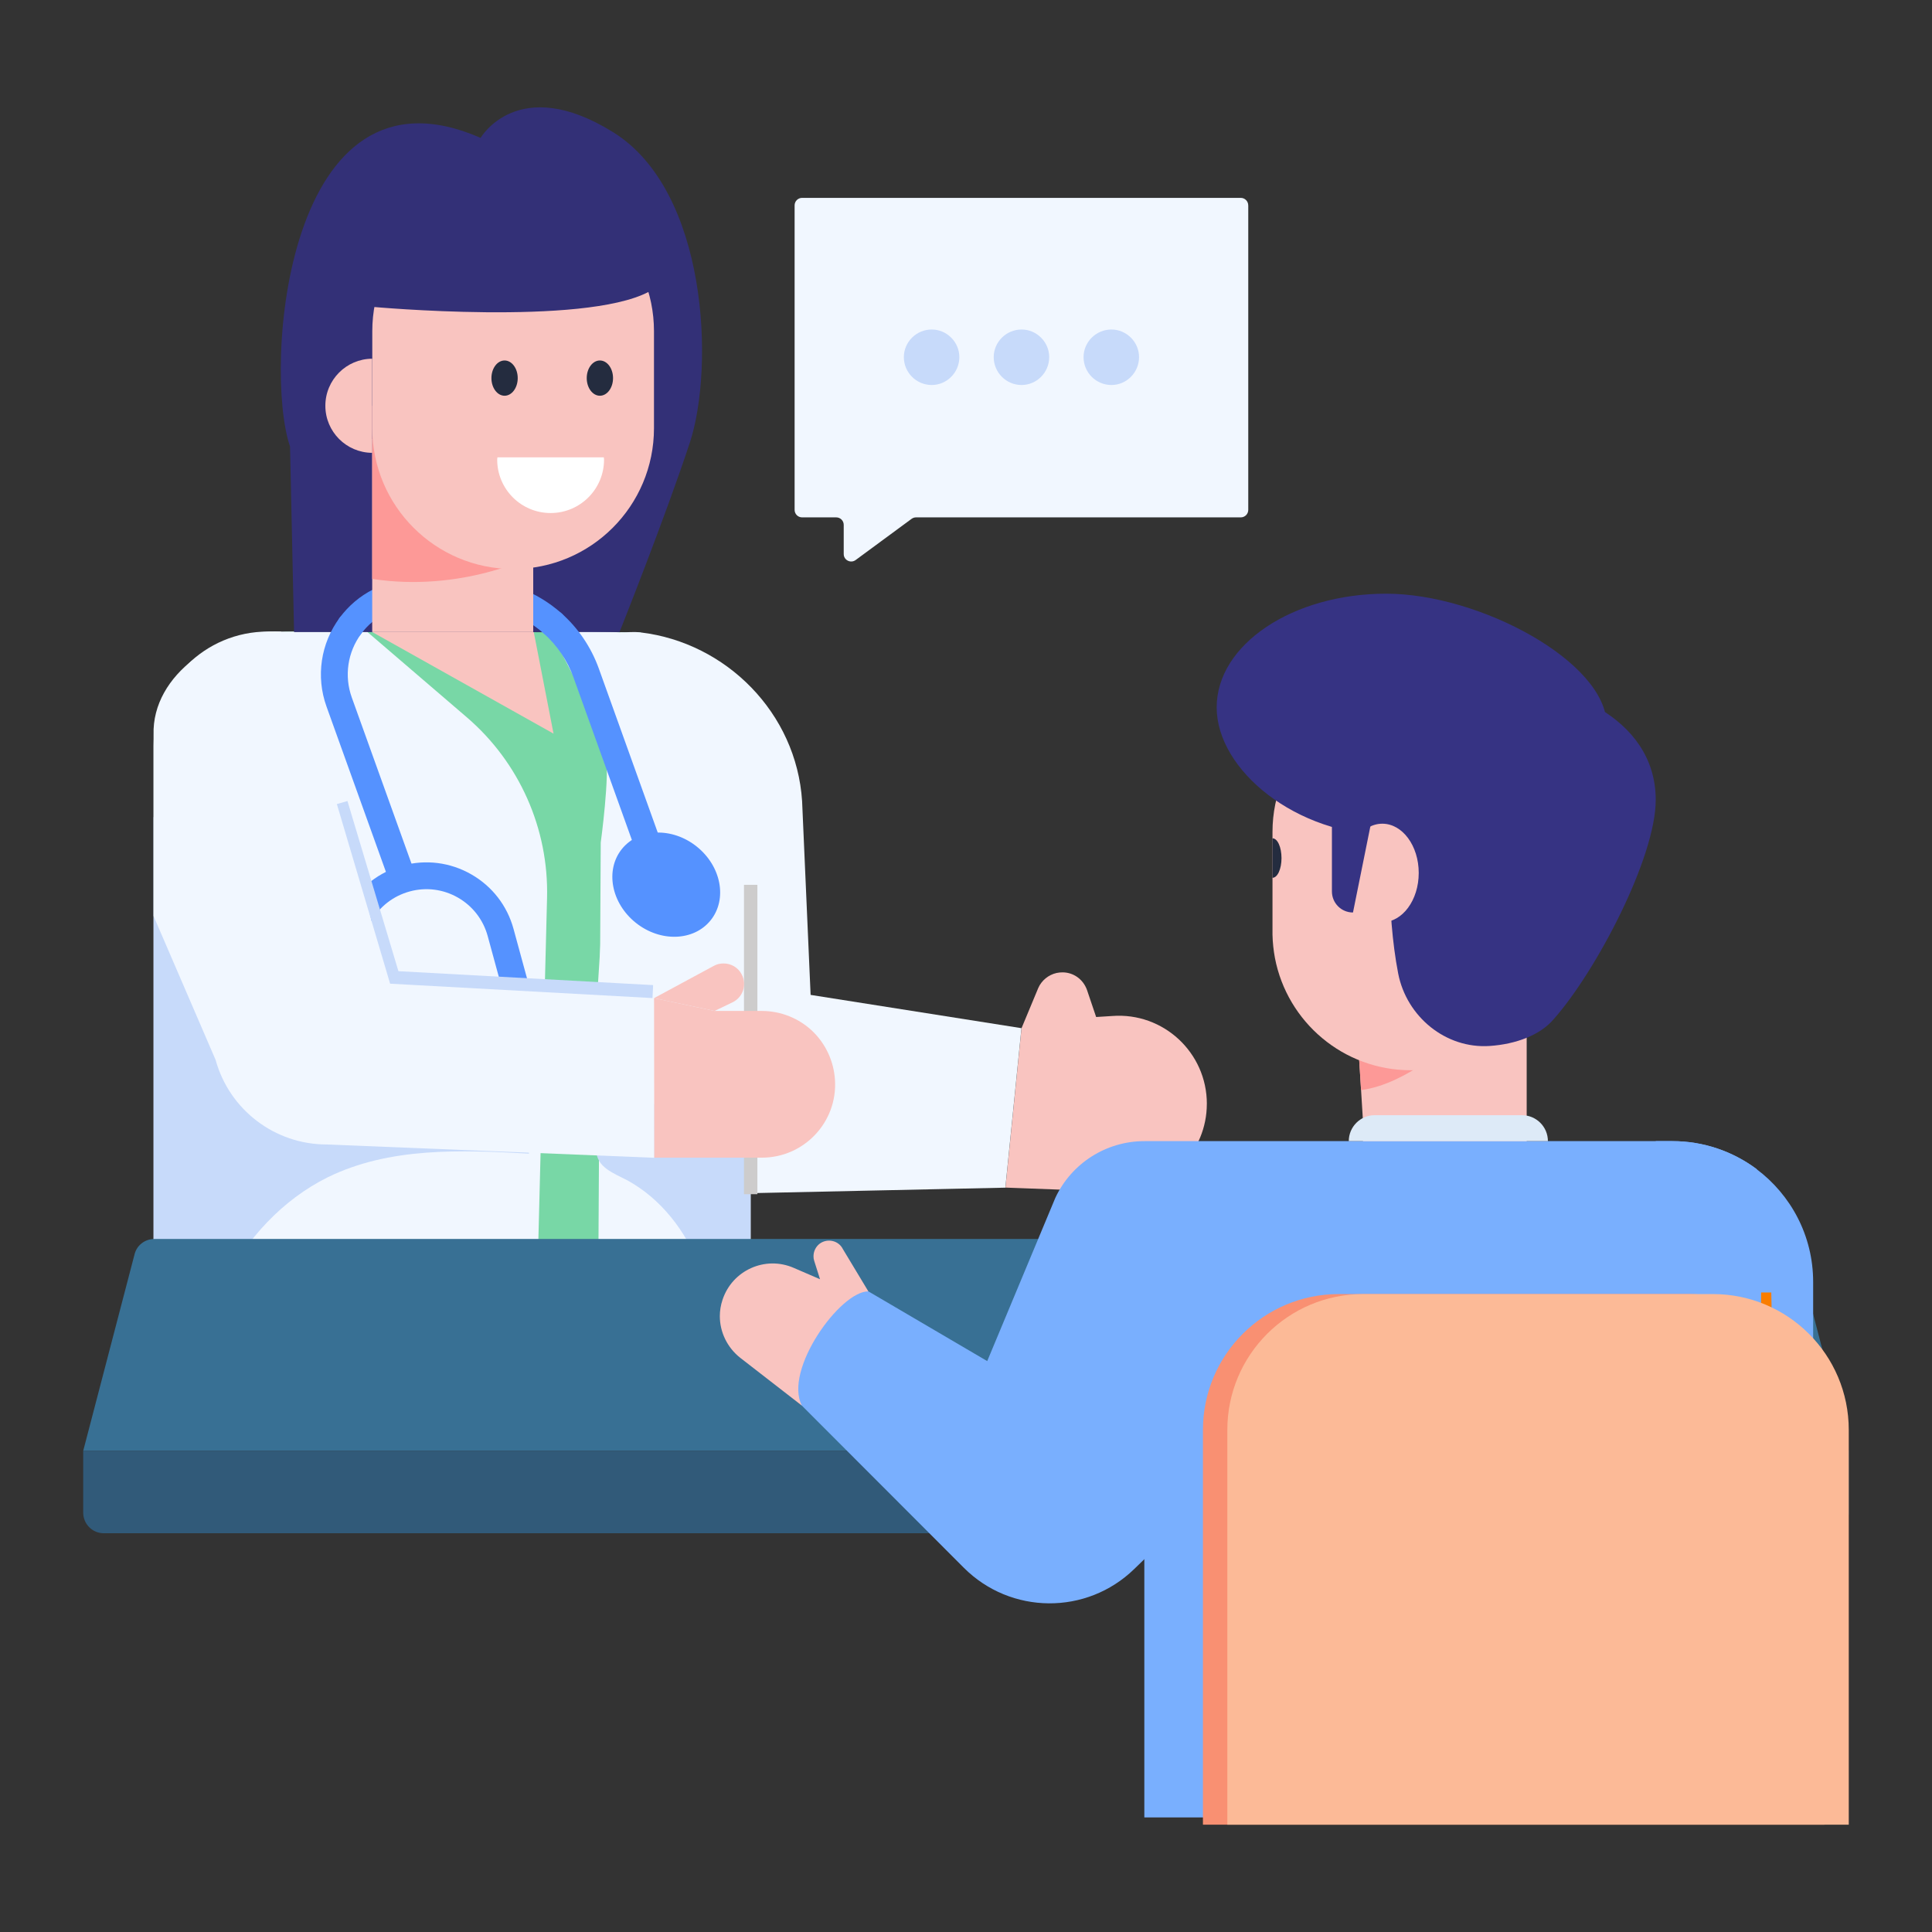 <svg id="Layer_1" enable-background="new 0 0 72 72" height="512" viewBox="0 0 72 72" width="512" xmlns="http://www.w3.org/2000/svg"><rect x="0" y="0" width="72" height="72" fill="#333333" stroke="none"/><g id="_x31_55"><g><g><g><g><path d="m44.975 41.138c0 .881-.349 1.687-.927 2.279-.57.593-1.36.973-2.241 1.003l-4.337-.162.599-5.939.623-1.497c.122-.281.38-.494.684-.562.076-.015.144-.023.22-.023.403 0 .767.251.912.653l.342 1.011.6-.038c1.9-.144 3.526 1.36 3.526 3.275z" fill="#f9c4c0"/></g></g><g><g><g><g><g><g><g><g><g><path d="m26.876 52.293v-25.826c0-.191-.024-.375-.059-.555h-2.893v-1.533l-.046-.811-13.016-.029c-2.296 0-4.138 1.85-4.138 4.142v24.611h20.153z" fill="#78d7a6"/></g></g><g><g><g><g><path d="m26.633 37.677h.483v-2.721c0-.24.105-.469.295-.645.507-.468.798-1.13.798-1.816 0-.706-.287-1.359-.807-1.839-.187-.172-.293-.406-.293-.642v-2.194h-.483v2.194c0 .372.163.736.449.998.42.387.652.914.652 1.484 0 .559-.228 1.078-.643 1.461-.291.269-.45.624-.45 1z" fill="#6675e9"/></g></g></g></g><g><g><path d="m19.909 52.293.478-18.828c.066-2.581-1.033-5.054-2.992-6.735l-3.713-3.186-3.698-.008c-2.357 0-4.26 1.904-4.26 4.26v24.497z" fill="#f1f7ff"/></g></g><g><g><path d="m14.624 39.89c-.232 0-.462-.061-.669-.179-.314-.179-.539-.47-.634-.819l-.682-2.5c-.236-.868-.121-1.776.326-2.557.446-.781 1.17-1.341 2.039-1.578.868-.235 1.775-.121 2.557.326.781.446 1.342 1.17 1.578 2.039l.682 2.5c.196.72-.23 1.466-.95 1.662-.265.073-.542-.083-.614-.351-.073-.267.084-.542.351-.614.188-.051.3-.247.249-.435l-.682-2.5c-.167-.61-.561-1.119-1.109-1.433s-1.188-.396-1.798-.229c-.61.167-1.119.561-1.433 1.109-.314.549-.396 1.188-.229 1.798l.682 2.5c.025.091.083.167.166.214.083.047.179.06.268.034.268-.074.542.084.614.351.073.267-.084.542-.351.614-.119.032-.239.048-.358.048z" fill="#5592ff"/></g></g><g><g><path d="m7.042 52.293c.181-1.537.575-3.05 1.282-4.428.855-1.686 2.197-3.153 3.891-3.992 2.29-1.124 4.956-1.023 7.497-.881v-1.484c-1.308-.092-2.583-.335-3.723-.956-1.677-.923-2.843-2.575-3.707-4.285-.864-1.711-1.501-3.539-2.482-5.191-.47-.805-1.157-1.644-2.097-1.686-.772-.042-1.442.486-1.979 1.065v21.838z" fill="#c7dafa"/></g></g></g></g></g><g><g><path d="m19.892 23.554.737 3.787-6.757-3.787z" fill="#f9c4c0"/></g></g></g></g></g><g><g><path d="m21.943 42.015c.792 1.761 2.658 2.782 4.569 2.483l10.955-.237.6-5.944-7.858-1.24-.317-7.222c-.211-3.279-2.823-5.904-6.013-6.286-.27-.032-.48-.002-.758-.002z" fill="#f1f7ff"/></g></g><g><g><path d="m22.388 31.4-.118 20.892h5.703v-23.197c0-2.644.014-5.162-4.853-5.529-.355-.027-1.624-.054-2.627-.027 0 0 1.853 3.313 2.085 4.54.154.817-.19 3.32-.19 3.32z" fill="#f1f7ff"/></g></g><g><g><path d="m23.353 43.973c1.278.691 2.207 1.905 2.723 3.247.613 1.607.708 3.351.744 5.073h1.153v-10.431c-1.389-.778-3.04-1.048-4.493-.452-.595.246-1.27.738-1.262 1.453.016.643.651.857 1.135 1.111z" fill="#c7dafa"/></g></g><g><g><path d="m14.358 36.639s-1.844-9.118-3.886-13.102l-.015-.001c-2.261-.104-4.802 1.585-4.734 3.848v6.754l2.313 5.364c.514 1.861 2.208 3.15 4.139 3.149l12.21.496v-6.145z" fill="#f1f7ff"/></g></g><g><g><path d="m27.726 32.975h.5v11.529h-.5z" fill="#cdcccc"/></g></g><g><g><g><path d="m24.317 37.195.023-.483-9.492-.519-1.899-6.341-.395.113 1.984 6.694z" fill="#c7dafa"/></g></g></g><g><g><path d="m24.375 37.197 2.256.478.663-.319c.394-.185.553-.663.344-1.048-.134-.26-.403-.403-.671-.403-.126 0-.252.025-.369.092z" fill="#f9c4c0"/></g></g><g><g><path d="m24.375 37.197.008 5.946h4.009c1.568 0 2.818-1.317 2.726-2.885-.042-.721-.361-1.375-.847-1.837-.486-.461-1.157-.746-1.879-.746h-1.761z" fill="#f9c4c0"/></g></g><g><g><path d="m9.783 52.127h7.015v.166h-7.015z" fill="#c7dafa"/></g></g></g></g></g><g><g><g><path d="m68.898 54.069h-65.797l1.912-7.32c.082-.343.391-.576.74-.576h60.499c.35 0 .651.233.74.576z" fill="#387094"/></g></g><g><g><path d="m68.898 54.069v2.303c0 .425-.343.768-.768.768h-64.261c-.425 0-.768-.343-.768-.768v-2.303z" fill="#315a79"/></g></g></g><g><g><g><g><path d="m67.571 67.731v-19.954c0-1.726-.83-3.249-2.112-4.21 0-.007-.007-.007-.007-.007-.876-.647-1.955-1.033-3.132-1.033h-.615v25.204z" fill="#79affe"/></g></g><g><g><path d="m66.373 67.731-.362-19.564h-.385l-.912 19.564z" fill="#f97d00"/></g></g><g><g><g><path d="m56.895 37.29v5.42l-.157.039-5.963 1.425.026-2.295-.026-.412-.052-.843-.046-.739-.105-1.648-.15-.948z" fill="#f9c4c0"/></g></g><g><g><path d="m54.155 38.761s-1.706 1.641-3.432 1.863l-.046-.739-.105-1.648-.15-.948h2.87z" fill="#fd9997"/></g></g><g><g><path d="m32.36 48.124-2.478 4.258-2.292-1.778c-.487-.382-.764-.961-.764-1.554 0-.204.033-.408.099-.606.362-1.106 1.594-1.659 2.66-1.192l.975.421-.217-.685c-.02-.059-.026-.112-.026-.171 0-.184.086-.362.237-.474.29-.204.698-.112.856.204z" fill="#f9c4c0"/></g></g><g><g><path d="m42.647 42.527h-0c-1.42 0-2.712.821-3.315 2.107l-2.541 6.09-4.428-2.598c-1.046-.016-3.171 2.93-2.478 4.259l6.033 6.04c1.747 1.749 4.575 1.772 6.349.05l3.171-3.076z" fill="#79affe"/></g></g><g><g><path d="m65.459 43.566c0-.007-.007-.007-.007-.007-.876-.647-1.955-1.033-3.132-1.033h-19.674v25.204h22.982v-23.393c0-.281-.059-.543-.17-.772z" fill="#79affe"/></g></g></g><g><g><path d="m57.738 31.007v3.72c0 2.851-2.308 5.158-5.158 5.158-2.517 0-4.609-1.798-5.067-4.184-.052-.281-.085-.575-.091-.87v-3.825c0-2.844 2.308-5.158 5.158-5.158 1.425 0 2.713.582 3.648 1.51.935.935 1.51 2.223 1.51 3.648z" fill="#f9c4c0"/></g></g><g><g><path d="m57.902 37.981c1.584-1.789 3.802-6.018 3.802-8.169 0-3.183-3.639-4.41-5.774-4.41-2.134 0-4.14 4.169-4.14 7.352 0 .996.088 2.351.316 3.525.314 1.612 1.773 2.812 3.412 2.701.961-.065 1.878-.398 2.383-.999z" fill="#363383"/></g></g><g><g><path d="m51.791 31.13c-3.484 0-6.449-2.431-6.449-4.768 0-2.344 2.832-4.237 6.316-4.237 3.491 0 8.219 2.548 8.219 4.892 0 2.337-4.595 4.113-8.086 4.113z" fill="#363383"/></g></g><g><g><path d="m47.421 31.241c.189 0 .337.331.337.739 0 .402-.148.733-.337.733" fill="#242c3f"/></g></g><g><g><ellipse cx="51.516" cy="32.532" fill="#f9c4c0" rx="1.356" ry="1.835"/></g></g><g><g><path d="m51.207 30.116-.785 3.89c-.438 0-.785-.353-.785-.785v-3.106c0-.432.347-.785.785-.785.438 0 .785.353.785.785z" fill="#363383"/></g></g><g><g><path d="m57.685 42.527h-7.42c0-.534.433-.967.967-.967h5.487c.534 0 .967.433.967.967z" fill="#ddeaf7"/></g></g></g><g><g><path d="m46.907 50.949h.653v16.781h-.653z" fill="#f97d00"/></g></g></g><g><g><g><path d="m67.989 68h-23.159v-14.711c0-2.796 2.267-5.063 5.063-5.063h13.033c2.796 0 5.063 2.267 5.063 5.063v14.711z" fill="#f99072"/></g></g><g><g><path d="m68.898 68h-23.159v-14.711c0-2.796 2.267-5.063 5.063-5.063h13.033c2.796 0 5.063 2.267 5.063 5.063v14.711z" fill="#fcba97"/></g></g></g><g><g><g><path d="m10.959 23.554h12.13c.041-.104 1.723-4.331 2.626-7.079.907-2.79.666-9.363-2.871-11.552-3.537-2.196-4.933.215-4.933.215-7.293-3.19-8.094 8.633-7.102 11.502z" fill="#333077"/></g></g><g><g><path d="m13.059 23.82c-.104 0-.208-.032-.297-.098-.222-.165-.268-.478-.104-.7.674-.91 1.711-1.431 2.844-1.431h2.093c1.229 0 2.412.45 3.331 1.266.207.184.225.5.042.706-.185.207-.5.225-.706.042-.736-.654-1.683-1.014-2.667-1.014h-2.093c-.813 0-1.557.374-2.041 1.027-.098.132-.249.202-.402.202z" fill="#5592ff"/></g></g><g><g><path d="m13.871 16.359h6.001v7.195h-6.001z" fill="#f9c4c0"/></g></g><g><g><path d="m19.872 15.122 0 5.595s-2.653 1.372-6.001.857l-0-6.452z" fill="#fd9997"/></g></g><g><g><path d="m24.372 12.345v3.611c0 2.897-2.344 5.249-5.249 5.249-2.897 0-5.249-2.351-5.249-5.249v-3.611c0-2.897 2.351-5.249 5.249-5.249 1.449 0 2.764.588 3.716 1.54.945.952 1.533 2.26 1.533 3.709z" fill="#f9c4c0"/></g></g><g><g><ellipse cx="22.356" cy="14.091" fill="#242c3f" rx=".49" ry=".657"/></g></g><g><g><ellipse cx="18.804" cy="14.091" fill="#242c3f" rx=".49" ry=".657"/></g></g><g><g><path d="m18.538 17.043c-.001.029-.009.056-.009.085 0 1.1.891 1.991 1.991 1.991 1.1 0 1.991-.891 1.991-1.991 0-.029-.007-.056-.009-.085z" fill="#fff"/></g></g><g><g><path d="m12.125 15.122c0 .966.781 1.749 1.746 1.754v-3.508c-.965.005-1.746.788-1.746 1.754" fill="#f9c4c0"/></g></g><g><g><path d="m13.874 11.435s7.839.721 10.289-.553 0-3.37 0-3.37l-2.043-.899-4.732-1.198-3.514 1.198v4.822z" fill="#333077"/></g></g></g><g><g><path d="m46.519 7.653v11.349c0 .154-.125.279-.279.279h-12.102c-.059 0-.117.019-.165.054l-2.086 1.536c-.184.135-.444.004-.444-.224v-1.087c0-.154-.125-.279-.279-.279h-1.272c-.154 0-.279-.125-.279-.279v-11.349c0-.154.125-.279.279-.279h16.347c.154 0 .279.125.279.279z" fill="#f1f7ff"/></g></g><g><g><g><path d="m35.752 13.309c0 .573-.466 1.039-1.029 1.039-.573 0-1.039-.466-1.039-1.039 0-.563.466-1.029 1.039-1.029.563 0 1.029.466 1.029 1.029z" fill="#c7dafa"/></g></g><g><g><path d="m39.101 13.309c0 .573-.466 1.039-1.029 1.039-.573 0-1.039-.466-1.039-1.039 0-.563.466-1.029 1.039-1.029.563 0 1.029.466 1.029 1.029z" fill="#c7dafa"/></g></g><g><g><path d="m42.449 13.309c0 .573-.466 1.039-1.029 1.039-.573 0-1.039-.466-1.039-1.039 0-.563.466-1.029 1.039-1.029.563 0 1.029.466 1.029 1.029z" fill="#c7dafa"/></g></g></g><g><g><g><path d="m24.088 32.806-2.715-7.558c-.227-.63-.611-1.198-1.111-1.643-.207-.183-.225-.499-.042-.706.183-.207.499-.227.706-.042.625.555 1.104 1.265 1.388 2.052l2.715 7.558c.093.26-.042.546-.302.64-.256.092-.545-.039-.64-.302z" fill="#5592ff"/></g></g><g><g><path d="m14.495 32.806-2.327-6.475c-.401-1.117-.218-2.354.49-3.308.164-.222.479-.268.699-.104.222.164.268.478.104.699-.508.685-.639 1.573-.351 2.375l2.327 6.475c.093.26-.042.546-.302.64-.256.092-.545-.039-.64-.302z" fill="#5592ff"/></g></g><g><g><ellipse cx="24.842" cy="32.983" fill="#5592ff" rx="1.819" ry="2.122" transform="matrix(.624 -.781 .781 .624 -16.432 31.789)"/></g></g></g></g></svg>